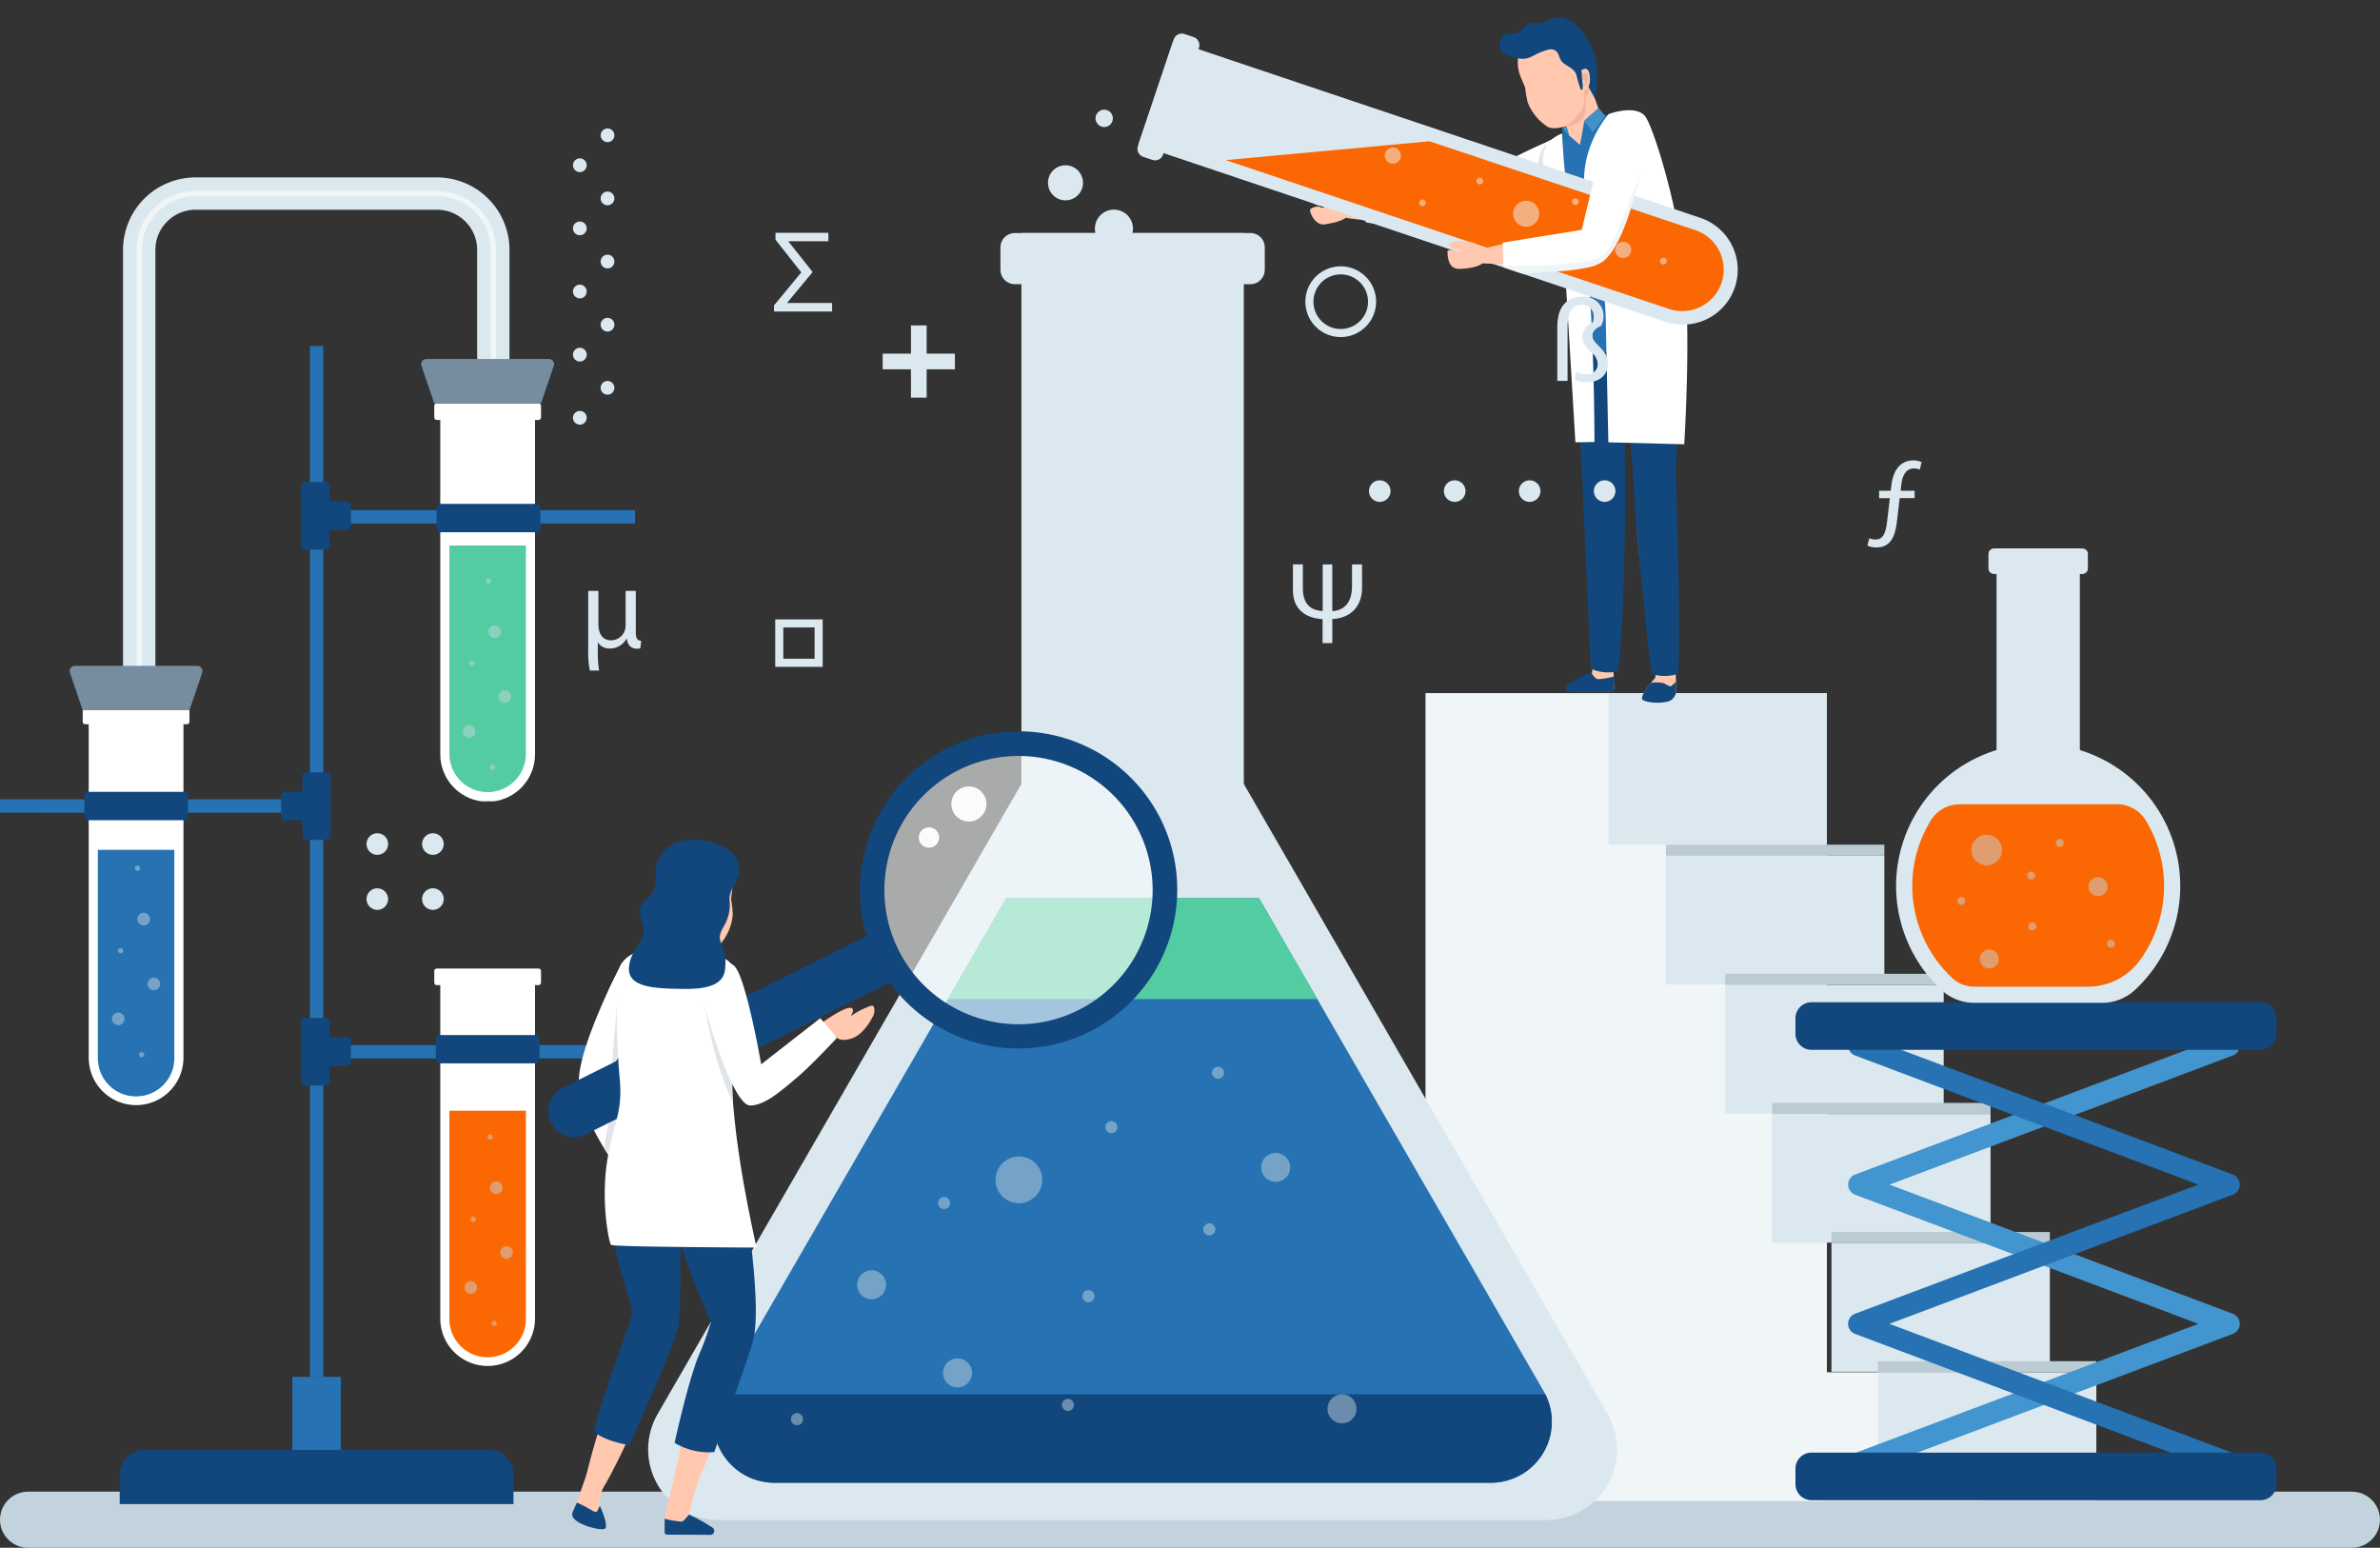 <svg xmlns="http://www.w3.org/2000/svg" width="514.465" height="334.558" xmlns:v="https://vecta.io/nano"><rect width="100%" height="100%" fill="#333333" stroke="none"/><style><![CDATA[.B{opacity:.5}.C{fill:#c3d3dd}.D{fill:none}.E{fill:#11477c}.F{fill:#f0f5f7}.G{fill:#ffc8af}.H{clip-path:url(#N)}.I{clip-path:url(#O)}.J{fill:#dce8ef}.K{clip-path:url(#J)}.L{fill:#fff}.M{fill:#2672b2}.N{clip-path:url(#A)}.O{fill:#dfe5ea}.P{fill:#fb6703}.Q{clip-path:url(#D)}.R{clip-path:url(#E)}.S{clip-path:url(#H)}.T{clip-path:url(#I)}.U{clip-path:url(#X)}.V{clip-path:url(#Y)}]]></style><defs><clipPath id="A"><path d="M0 0h514.465v334.558H0z" class="D"/></clipPath><clipPath id="B"><path d="M0 0h3.496v3.496H0z" class="D"/></clipPath><clipPath id="C"><path d="M0 0h3.498v3.496H0z" class="D"/></clipPath><clipPath id="D"><path d="M0 0h1.466v1.467H0z" class="D"/></clipPath><clipPath id="E"><path d="M0 0h1.467v1.466H0z" class="D"/></clipPath><clipPath id="F"><path d="M0 0h5.64v5.64H0z" class="D"/></clipPath><clipPath id="G"><path d="M0 0h30.348v25.417H0z" class="D"/></clipPath><clipPath id="H"><path d="M0 0h6.261v6.262H0z" class="D"/></clipPath><clipPath id="I"><path d="M0 0h6.262v6.262H0z" class="D"/></clipPath><clipPath id="J"><path d="M0 0h2.626v2.626H0z" class="D"/></clipPath><clipPath id="K"><path d="M0 0h2.625v2.626H0z" class="D"/></clipPath><clipPath id="L"><path d="M0 0h10.1v10.099H0z" class="D"/></clipPath><clipPath id="M"><path d="M16.458 131.83v75.145a10.242 10.242 0 0 0 20.483 0V131.83z" transform="translate(-16.458 -131.83)" fill="url(#b)"/></clipPath><clipPath id="N"><path d="M0 0h2.733v2.733H0z" class="D"/></clipPath><clipPath id="O"><path d="M0 0h1.146v1.146H0z" class="D"/></clipPath><clipPath id="P"><path d="M.52 0h22.032a.521.521 0 0 1 .521.521v2.537a.521.521 0 0 1-.521.521H.521A.521.521 0 0 1 0 3.058V.52A.52.52 0 0 1 .52 0z" class="D"/></clipPath><clipPath id="Q"><path d="M81.685 180.223v75.146a10.242 10.242 0 0 0 20.483 0v-75.146z" transform="translate(-81.685 -180.223)" class="D"/></clipPath><clipPath id="R"><path d="M.522 0h22.033a.52.52 0 0 1 .52.52v2.537a.521.521 0 0 1-.521.521H.52a.52.52 0 0 1-.52-.52V.522A.522.522 0 0 1 .522 0z" class="D"/></clipPath><clipPath id="S"><path d="M81.685 75.371v75.144a10.242 10.242 0 1 0 20.483 0V75.371z" transform="translate(-81.685 -75.371)" class="F"/></clipPath><clipPath id="T"><path d="M.522 0h22.033a.52.52 0 0 1 .52.52v2.536a.521.521 0 0 1-.521.521H.52a.52.52 0 0 1-.52-.52V.522A.522.522 0 0 1 .522 0z" class="D"/></clipPath><clipPath id="U"><path d="M0 0h62.774v62.775H0z" class="D"/></clipPath><clipPath id="V"><path d="M0 0h4.11v4.112H0z" class="D"/></clipPath><clipPath id="W"><path d="M0 0h4.112v4.112H0z" class="D"/></clipPath><clipPath id="X"><path d="M0 0h1.724v1.724H0z" class="D"/></clipPath><clipPath id="Y"><path d="M0 0h1.723v1.724H0z" class="D"/></clipPath><clipPath id="Z"><path d="M0 0h1.724v1.723H0z" class="D"/></clipPath><clipPath id="a"><path d="M0 0h6.63v6.63H0z" class="D"/></clipPath><linearGradient id="b" x1="-.936" y1="2.119" x2="-.879" y2="2.119"><stop offset="0" stop-color="#d7f2fe"/><stop offset="1" stop-color="#fff"/></linearGradient><linearGradient id="c" x1="-.775" y1="50.734" x2="-.724" y2="50.734"><stop offset="0" stop-color="#f0f5f7"/><stop offset="1" stop-color="#fff"/></linearGradient><linearGradient id="d" x1="-4.646" y1="1.459" x2="-4.589" y2="1.459" href="#c"/><linearGradient id="e" x1="-4.068" y1="34.993" x2="-4.018" y2="34.993" href="#c"/><linearGradient id="f" x1="-4.646" y1="2.89" x2="-4.589" y2="2.89" href="#c"/><linearGradient id="g" x1="-4.068" y1="69.157" x2="-4.018" y2="69.157" href="#c"/><path id="h" d="M380.122 296.621h47.211v27.803h-47.211z"/><path id="i" d="M360.114 182.577h47.211v2.399h-47.211z"/><path id="j" d="M240.554 25.585a1.87 1.87 0 1 1-3.74 0 1.87 1.87 0 1 1 3.74 0"/><path id="k" d="M1.466.734c0 .405-.328.733-.733.733S0 1.139 0 .734.328.001.733.001c.194 0 .381.077.518.215s.215.324.215.518"/><path id="l" d="M6.261 3.131a3.13 3.13 0 1 1-6.262 0A3.13 3.13 0 0 1 5.344.917a3.13 3.13 0 0 1 .917 2.214"/><path id="m" d="M2.626 1.313c0 .531-.32 1.01-.811 1.213S.76 2.617.385 2.241-.103 1.301.1.811.782 0 1.313 0c.725.001 1.312.588 1.313 1.313"/><path id="n" d="M2.733 1.367c0 .553-.333 1.051-.844 1.263S.79 2.725.399 2.334-.109 1.355.103.844.813 0 1.366 0c.363 0 .71.144.967.4s.4.604.4.967"/><path id="o" d="M1.146.573c0 .316-.257.573-.573.573S0 .889 0 .573.257 0 .573 0c.152 0 .298.06.405.168s.168.253.168.405"/><path id="p" d="M488.634 226.924h-97.055a3.47 3.47 0 0 1-3.47-3.47v-3.346a3.47 3.47 0 0 1 3.47-3.47h97.055a3.47 3.47 0 0 1 3.47 3.47v3.346a3.47 3.47 0 0 1-3.47 3.47"/><path id="q" d="M1.724.862A.86.86 0 1 1 0 .862.86.86 0 0 1 1.472.252a.86.86 0 0 1 .252.61"/><path id="r" d="M131.324 30.724c-.819 0-1.483-.664-1.483-1.483s.664-1.483 1.483-1.483 1.483.664 1.483 1.483c0 .393-.156.771-.434 1.049s-.655.434-1.049.434"/></defs><g class="N"><path d="M508.4 334.558H6.064c-2.166 0-4.168-1.156-5.252-3.032s-1.083-4.188 0-6.064 3.085-3.032 5.252-3.032H508.4c2.166 0 4.168 1.156 5.252 3.032s1.083 4.188 0 6.064-3.085 3.032-5.252 3.032" class="C"/><g class="F"><use href="#h"/><path d="M308.14 149.823h86.766v174.602H308.14z"/></g><g class="J"><path d="M360.114 184.974h47.211v27.803h-47.211zm-12.419-35.151h47.211v32.754h-47.211zm25.243 63.063h47.211v27.803h-47.211zm10.13 27.912h47.212v27.803h-47.212zm12.824 27.911h47.211v27.803h-47.211zm10.045 27.912h47.211v27.803h-47.211z"/></g><g fill="#bacbd3"><use href="#i"/><path d="M372.938 210.488h47.211v2.399h-47.211zm10.13 27.911h47.212v2.399h-47.212zm12.824 27.911h47.211v2.399h-47.211zm10.045 27.912h47.211v2.399h-47.211z"/></g><g class="G"><path d="M356.735 107.787c-3.4-.108-4.63-19.054-4.526-27.129s1.7-14.415 5.849-14.284 5.337 6.563 4.925 14.629-2.845 26.892-6.247 26.784m-10.846-1.972c-3.4-.108-4.63-19.054-4.526-27.129s1.7-14.415 5.849-14.284 5.337 6.563 4.925 14.629-2.846 26.894-6.248 26.784m2.904 39.846l.143 3.022a.78.78 0 0 1-.782.777h-8.138c-.331.002-.625-.208-.731-.522s.002-.659.267-.857a12.1 12.1 0 0 1 4.538-2.273c.14-.027 1.3-25.528 2.527-25.54 1.116-.012 2.175 25.393 2.175 25.393"/><path d="M346.79 146.762c-3.018 0-3.847-26.66-3.847-32.654s.462-12.32 3.847-12.32 3.847 6.326 3.847 12.32-.83 32.654-3.847 32.654"/></g><path d="M348.938 146.219v2.833c0 .285-.231.516-.516.517h-9.118c-.358.003-.677-.224-.79-.563s.003-.713.29-.926c1.595-1.048 3.274-1.962 5.02-2.733.373.329.936 1.343 1.591 1.466a18.32 18.32 0 0 0 3.522-.594" class="E"/><g class="G"><path d="M362.275 146.968v2.851c-.188.664-.608 1.238-1.185 1.617-2.049.873-5.985.354-6.141-.354s.944-2.263 1.822-3.369l1.05-1.241s1.107-24.753 2.27-24.718c1.27.043 2.185 25.215 2.185 25.215"/><path d="M360.269 148.088c-3.006.275-5.767-26.221-6.314-32.19s-.663-12.31 2.708-12.619 4.407 5.949 4.954 11.918 1.658 32.616-1.348 32.891"/></g><path d="M362.275 147.342v2.475c-.187.664-.608 1.238-1.185 1.617-2.049.873-5.985.355-6.141-.354s.944-2.263 1.822-3.368c.433-.369 2.596-.17 2.958.007a7.64 7.64 0 0 0 1.39.666c.419-.309.806-.658 1.156-1.043" class="E"/><g class="G"><path d="M287.506 45.65c-.052-2.174 15.931-3.159 20.448-3.268s9.294.108 9.353 2.546-4.7 2.886-9.218 3-20.531-.1-20.583-2.273"/><path d="M311.474 47.086c-1.143-2.146 10.709-9.943 15.985-12.879s9.959-4.3 11.355-1.685-2.353 5.741-7.734 8.483-18.463 8.227-19.606 6.081m-19.914-1.822c.621 2.42-3.611 2.931-5.095 3.225-1.919.38-3.171-2.018-3.282-2.967s2.993-.493 3.154-.732-2.581-.377-2.591-1.28 3.646-1.179 5.136-.733 2.289.971 2.678 2.487"/><path d="M288.882 42.777c-1.49-.446-5.145-.171-5.136.732s2.752 1.043 2.591 1.282l3.626-1.6a6.85 6.85 0 0 0-1.081-.411m-5.628 2.484a2.44 2.44 0 0 1 1.753-.622c.552.016 1.172.87 1.624 1.708s-1.335 1.906-1.335 1.906l-1.276-1.27z"/></g><path d="M295.23 48.025c.674.174 1.368.264 2.064.268 2.642.085 13.318.855 18.217-.343 3.681-.9 12.506-3.4 16.656-4.589l2.225-.631 2.7-.685 9.895-2.5 2.6-11.788-7.1-1.711-.578 4.428-2.779-1.319-.834-.429-4.515 2.215a123.75 123.75 0 0 0-19 10.44c0 0-15.853 1.123-19.34 1.455z" class="L"/><path d="M332.169 43.36l2.225-.631 2.7-.684-2.889-10.84a6.7 6.7 0 0 0-1.539 5.827c.22 2.122.053 4.266-.493 6.329" class="O"/><g class="G"><path d="M362.689 73.543l-19.76-3.236-5.546-28.336-2.639-10.381 8.646-6.209 6.367-.6c3.619-.341 6.016 1.878 6.908 5.4 0 0 5.362 18.922 5.861 25.321.467 6.001.521 12.027.16 18.035"/><path d="M344.307 20.089l2.025 5.54c-.972 1.837-2.66 3.191-4.665 3.74-1.858.541-2.532-.218-2.532-.218l-.748-2.577z"/><path d="M343.606 14.65l.168.728.082.25c1.372 4.088 0 9.291-3.82 11.055a.81.81 0 0 1-.085.043c-.033.009-.079.031-.136.048-.824.354-3.846 1.506-5.341.588a10.97 10.97 0 0 1-4.249-5.261 24.52 24.52 0 0 1-.541-3.11c-.168-.578-1-2.3-1.238-3.082-1.1-3.685.322-8.072 4.737-9.354 6.622-1.924 9.319 3.592 10.424 8.094"/></g><path d="M340.666 15.919c-.673-1.308-2.074-1.6-3.033-2.581a4 4 0 0 1-.689-1.432c-.831-1.927-2.444-1.186-4.014-.578-.911.354-1.77.959-2.708 1.233-1.468.428-2.966-.144-4.325-.661-1.166-.274-1.931-1.392-1.763-2.578a2.23 2.23 0 0 1 1.09-1.807 3.35 3.35 0 0 1 1.913-.248c.927.042 1.221-.312 1.857-.957.462-.63 1.108-1.102 1.849-1.351.62-.038 1.243-.008 1.857.087a3.54 3.54 0 0 0 1.847-.637c4.785-2.647 8.784 3.318 10.041 7.211.882 3.13.93 6.436.14 9.591l-3.019-5.4-1.045.1" class="E"/><path d="M341.683 15.269c.491-.276 1.6-1.067 1.911.839.531 3.295-1.391 3.636-1.391 3.636l-.115-1.946c-.594-.156-.061-.737-.143-1.115a.6.6 0 0 0-.038-.234l-.223-1.18" class="G"/><path d="M341.905 16.448s.418-.734.924-.636.489 1.207.317 1.914-.543.871-.659.724.555-.731.2-.937-.652-.175-.676-.35l-.1-.715" fill="#f2b49c"/><path d="M340.109 14.272c.34.845.617 1.714.829 2.6.11.496.246.985.409 1.466.094.235.259 1.061.562 1.1.461.057.072-2.3.044-2.6a10.94 10.94 0 0 0-.183-2.016l-1.661-.548" class="E"/><path d="M337.611 27.498c2.033-.488 4.136-3.225 4.616-4.329.286-1.144.354-2.331.2-3.5a1.23 1.23 0 0 0 .89-.834 2.53 2.53 0 0 1-.056 1.466c-.291.453-.525.6-.539.868s.439 3.541-.967 4.906-4.144 1.424-4.144 1.424" fill="#f2b49c"/><path d="M363.735 75.025l-1.458 25.787c-.006 2.546 1.11 35.638.446 44.831a8.95 8.95 0 0 1-5.757 0c0 0-3.3-29.7-3.606-36.841-.284-6.748-1.555-20.719-1.555-20.719s-.707 9.617-.566 12.8.092 33.608-1.534 44.215a8.97 8.97 0 0 1-5.839-.565l-1.96-43.3c-.565-7.147-.99-27.693-.99-27.693l22-.805z" class="E"/><path d="M364.18 74.944c-16.122 2.956-24.072 0-24.072 0s-1.589-22.932-2.5-26.745-4.087-12.021-3.642-14.878a5.18 5.18 0 0 1 3.813-4.343c0 0-.057-.516 1.019-.977l.366 1.285 2.377 2.035.753-4.19.188-1.094.548.786c1.264-.484 2.633-1.334 3.952-1.777a19.88 19.88 0 0 1 5.521-1.011c3.523-.085 6.448 9.029 9.132 22.488 1.689 9.379 2.539 18.891 2.541 28.421" class="M"/><g class="L"><path d="M364.068 96.034s1.6-24.871-.134-39.179-6.71-29.65-8.29-31.69c-2.073-2.675-7.89-.535-7.89-.535s-6.018 6.685-5.281 15.845c.458 5.712 4.212 15.845 4.612 27.746l.579 27.393zm-30.305-59.552c1.467 6.194 3.412 11.586 4.172 17.833.085.588.139 1.177.192 1.786l.192 2.45 2.222 37.063 4.124-.075s-.034-26.6-1.639-37.3c-.021-.128-.042-.256-.054-.384-.225-1.455-.474-2.907-.748-4.354-1.455-7.531-3.038-11.468-3.563-13.714-.62-2.674-1-10.924-1-10.924s-5.326 1.582-3.9 7.618"/></g><g class="J"><path d="M246.064 31.273l5.446 1.829 73.384 24.658 4.119 1.379 30.884 10.376a11.85 11.85 0 1 0 7.541-22.467l-14.1-4.74-2.824-.941-91.45-30.729-5.446-1.829z"/><use href="#j"/><path d="M234.105 60.366a1.87 1.87 0 1 1-3.74 0 1.87 1.87 0 1 1 3.74 0m-.001-20.851c0 2.091-1.695 3.786-3.786 3.786s-3.786-1.695-3.786-3.786 1.695-3.786 3.786-3.786c1.004 0 1.967.399 2.677 1.109s1.109 1.673 1.109 2.677m10.8 9.912c0 2.272-1.842 4.114-4.114 4.114s-4.114-1.842-4.114-4.114 1.842-4.114 4.114-4.114a4.11 4.11 0 0 1 2.909 1.205c.771.772 1.205 1.818 1.205 2.909"/></g><path d="M360.809 66.791a8.98 8.98 0 0 0 11.326-5.668 8.98 8.98 0 0 0-5.611-11.354l-57.527-19.23-44.038 4.068z" class="P"/><path d="M247.105 33.896l2.005.673c.457.154.956.12 1.387-.095s.76-.592.913-1.048l7.765-23.109c.154-.457.12-.956-.095-1.387s-.592-.76-1.048-.913l-2-.673c-.457-.153-.955-.119-1.387.095s-.76.591-.913 1.048l-7.765 23.109c-.154.457-.12.956.095 1.387s.592.76 1.048.913" class="J"/><g style="mix-blend-mode:screen" class="B F"><g transform="translate(349.123 52.272)" clip-path="url(#B)"><path d="M3.496 1.749a1.75 1.75 0 0 1-1.749 1.747A1.75 1.75 0 0 1 0 1.748 1.75 1.75 0 0 1 2.984.512a1.75 1.75 0 0 1 .512 1.237"/></g></g><g style="mix-blend-mode:screen" class="B F"><g transform="translate(299.325 31.887)" clip-path="url(#C)"><path d="M3.498 1.748a1.75 1.75 0 0 1-1.749 1.749A1.75 1.75 0 0 1 0 1.749a1.75 1.75 0 0 1 1.748-1.75 1.75 1.75 0 0 1 1.75 1.749"/></g></g><g style="mix-blend-mode:screen" class="B F"><g transform="translate(306.738 43.114)" class="Q"><use href="#k"/></g></g><g style="mix-blend-mode:screen" class="B F"><g transform="translate(337.633 54.712)" class="Q"><use href="#k"/></g></g><g style="mix-blend-mode:screen" class="B F"><g transform="translate(358.829 55.713)" class="R"><path d="M1.467.733c0 .405-.328.733-.733.733S.001 1.138.001.733.329 0 .734 0c.194 0 .381.077.518.215s.215.324.215.518"/></g></g><g style="mix-blend-mode:screen" class="B F"><g transform="translate(339.79 42.861)" class="Q"><path d="M1.466.733c0 .405-.328.733-.733.733S0 1.138 0 .733.328 0 .733 0c.194 0 .381.077.518.215s.215.324.215.518"/></g></g><g style="mix-blend-mode:screen" class="B F"><g transform="translate(319.135 38.415)" class="R"><path d="M1.467.728c0 .405-.328.733-.733.733S.001 1.133.001.728.329-.005.734-.005c.194 0 .381.077.518.215s.215.324.215.518"/></g></g><g style="mix-blend-mode:screen" class="B F"><g transform="translate(327.08 43.39)" clip-path="url(#F)"><path d="M5.64 2.82a2.82 2.82 0 0 1-2.819 2.819A2.82 2.82 0 0 1 .002 2.821 2.82 2.82 0 0 1 2.82.001 2.82 2.82 0 0 1 5.64 2.82"/></g></g><g style="mix-blend-mode:multiply" class="F"><g transform="translate(324.894 33.722)" clip-path="url(#G)"><path d="M0 24.037l4.119 1.379 7.6-.481 1.711-.107a39.86 39.86 0 0 0 4.653-.694 8.91 8.91 0 0 0 3.626-1.4c2.525-2.087 4.5-6.794 5.937-11.382.289-.931.557-1.862.8-2.76a95.42 95.42 0 0 0 1.9-8.59l-4.728 7.649-1.551 2.5-5.842 9.457-.9.171-1.09.2.609-1.037-15.505 1.564-.322.845z"/></g></g><g fill="#4290c6"><path d="M337.683 27.749l1.494 1.531-.034-.117-.515-1.77-.4.056zm4.798-1.711l1.8 2.579 2.708-3.571-1.441-1.735z"/></g><path d="M337.758 28.747l.14 1.724 1.29-1.15-.012-.041-1.494-1.531z" fill="#206fa5"/><g class="G"><path d="M344.468 54.823c-2.346-.714.541-14.728 2.207-20.583s4.027-10.172 6.89-9.3 2.419 5.772.539 11.563-7.29 19.035-9.636 18.321"/><path d="M317.041 55.78c-.236-2.161 15.606-4.5 20.1-4.991s9.269-.68 9.535 1.743-4.439 3.275-8.93 3.768-20.466 1.642-20.7-.52"/><path d="M321.147 55.222c.468 2.526-4.081 2.846-5.637 2.9-2.534.085-2.575-2.7-2.623-3.684s2.752.168 2.934-.065-2.621-.567-2.569-1.495 3.823-.955 5.32-.393 2.281 1.155 2.575 2.738"/></g><path d="M324.823 52.443l.134 5.014c4.482.033 19.322.035 21.729-2.341 2.75-2.706 8.493-19.148 9.563-23.234s.043-7.585-3.594-7.841c-3.69-.257-5.155 4.29-6.322 8.109s-4.428 17.532-4.428 17.532l-17.081 2.76" class="L"/><g class="J"><path d="M244.828 127.818l-102.68 177.843a15.27 15.27 0 0 0 13.22 22.9h178.915a15.27 15.27 0 0 0 13.222-22.9z"/><path d="M220.791 50.369h48.072v186.584h-48.072z"/><path d="M270.311 61.427h-50.97c-.818 0-1.603-.325-2.182-.904s-.904-1.364-.904-2.182v-4.886c.001-1.704 1.382-3.085 3.086-3.085h50.97c1.704 0 3.085 1.381 3.086 3.085v4.882c0 .818-.325 1.603-.904 2.182s-1.364.904-2.182.904"/></g><path d="M322.237 320.506H167.423c-4.721.001-9.083-2.516-11.445-6.604s-2.363-9.124-.004-13.213l61.533-106.554h54.646l61.516 106.554a13.2 13.2 0 0 1-11.432 19.817" class="M"/><path d="M284.752 215.95l-12.6-21.82h-54.644l-12.6 21.82z" fill="#54cca1"/><path d="M167.424 320.504h154.814a13.2 13.2 0 0 0 11.809-19.108h-178.45a13.21 13.21 0 0 0 11.827 19.108" class="E"/><g style="mix-blend-mode:screen" class="B C"><g transform="translate(272.617 249.2)" class="S"><use href="#l"/></g></g><g style="mix-blend-mode:screen" class="B C"><g transform="translate(286.958 301.395)" class="T"><path d="M6.262 3.131A3.13 3.13 0 0 1 .917 5.345 3.13 3.13 0 0 1 3.131 0a3.13 3.13 0 0 1 3.131 3.131"/></g></g><g style="mix-blend-mode:screen" class="B C"><g transform="translate(203.852 293.626)" class="S"><use href="#l"/></g></g><g style="mix-blend-mode:screen" class="B C"><g transform="translate(185.277 274.581)" class="T"><path d="M6.262 3.131a3.13 3.13 0 1 1-6.262 0A3.13 3.13 0 0 1 5.345.917a3.13 3.13 0 0 1 .917 2.214"/></g></g><g style="mix-blend-mode:screen" class="B C"><g transform="translate(233.983 278.86)" class="K"><path d="M2.626 1.312c0 .531-.32 1.01-.811 1.213S.76 2.616.385 2.24-.103 1.3.1.81.782-.001 1.313-.001C2.038 0 2.625.587 2.626 1.312"/></g></g><g style="mix-blend-mode:screen" class="B C"><g transform="translate(238.932 242.319)" class="K"><path d="M2.626 1.314c0 .531-.32 1.01-.811 1.213S.76 2.618.385 2.242-.103 1.302.1.812.782.001 1.313.001c.725.001 1.312.588 1.313 1.313"/></g></g><g style="mix-blend-mode:screen" class="B C"><g transform="translate(206.487 220.454)" clip-path="url(#K)"><path d="M2.625 1.313c0 .531-.32 1.01-.811 1.213S.759 2.617.384 2.241-.104 1.301.099.811.781 0 1.312 0c.725.001 1.312.588 1.313 1.313"/></g></g><g style="mix-blend-mode:screen" class="B C"><g transform="translate(260.093 264.42)" class="K"><use href="#m"/></g></g><g style="mix-blend-mode:screen" class="B C"><g transform="translate(170.965 305.441)" class="K"><use href="#m"/></g></g><g style="mix-blend-mode:screen" class="B C"><g transform="translate(261.973 230.563)" class="K"><use href="#m"/></g></g><g style="mix-blend-mode:screen" class="B C"><g transform="translate(202.759 258.722)" class="K"><use href="#m"/></g></g><g style="mix-blend-mode:screen" class="B C"><g transform="translate(229.528 302.37)" class="K"><use href="#m"/></g></g><g style="mix-blend-mode:screen" class="B C"><g transform="translate(215.198 249.976)" clip-path="url(#L)"><path d="M10.1 5.05a5.05 5.05 0 0 1-8.621 3.572A5.05 5.05 0 0 1 5.051.001 5.05 5.05 0 0 1 10.1 5.05"/></g></g></g><g transform="translate(19.175 153.592)" clip-path="url(#M)"><path d="M0 0h20.483v85.386H0z" fill="url(#b)"/></g><g class="N"><path d="M37.685 183.7v45.028a8.27 8.27 0 0 1-12.401 7.16 8.27 8.27 0 0 1-4.134-7.16V183.7z" class="M"/><g style="mix-blend-mode:screen" class="B C"><g transform="translate(31.894 211.319)" class="H"><use href="#n"/></g></g><g style="mix-blend-mode:screen" class="B C"><g transform="translate(29.69 197.3)" class="H"><path d="M2.733 1.367c0 .755-.612 1.367-1.367 1.367S-.001 2.123-.001 1.368.61.001 1.365 0c.363 0 .711.144.967.4s.401.604.401.967"/></g></g><g style="mix-blend-mode:screen" class="B C"><g transform="translate(24.18 218.857)" class="H"><use href="#n"/></g></g><g style="mix-blend-mode:screen" class="B C"><g transform="translate(25.502 204.926)" class="I"><use href="#o"/></g></g><g style="mix-blend-mode:screen" class="B C"><g transform="translate(29.147 187.117)" class="I"><use href="#o"/></g></g><g style="mix-blend-mode:screen" class="B C"><g transform="translate(30.028 227.409)" class="I"><path d="M1.145.572c0 .316-.257.573-.573.573S-.001.888-.001.572.256-.001.572-.001c.152 0 .298.06.405.168s.168.253.168.405"/></g></g></g><g transform="translate(17.88 152.973)" clip-path="url(#P)"><path d="M0 0h23.073v3.579H0z" fill="url(#c)"/></g><g transform="translate(95.169 209.972)" clip-path="url(#Q)"><path d="M0 0h20.483v85.387H0z" fill="url(#d)"/></g><g class="N"><path d="M113.678 240.081v45.035a8.27 8.27 0 0 1-8.267 8.268 8.27 8.27 0 0 1-8.267-8.268v-45.035z" class="P"/><g style="mix-blend-mode:screen" class="B C"><g transform="translate(108.115 269.377)" class="H"><use href="#n"/></g></g><g style="mix-blend-mode:screen" class="B C"><g transform="translate(105.911 255.358)" class="H"><path d="M2.733 1.368c0 .553-.333 1.051-.844 1.263S.79 2.726.399 2.335-.109 1.356.103.845.813.001 1.366.001c.363 0 .71.144.967.4s.4.604.4.967"/></g></g><g style="mix-blend-mode:screen" class="B C"><g transform="translate(100.4 276.915)" class="H"><use href="#n"/></g></g><g style="mix-blend-mode:screen" class="B C"><g transform="translate(101.723 262.985)" class="I"><path d="M1.146.576c0 .316-.257.573-.573.573S0 .892 0 .576.257.003.573.003c.152 0 .298.06.405.168s.168.253.168.405"/></g></g><g style="mix-blend-mode:screen" class="B C"><g transform="translate(105.367 245.175)" class="I"><use href="#o"/></g></g><g style="mix-blend-mode:screen" class="B C"><g transform="translate(106.249 285.467)" class="I"><use href="#o"/></g></g></g><g transform="translate(93.873 209.357)" clip-path="url(#R)"><path d="M0 0h23.075v3.578H0z" fill="url(#e)"/></g><g transform="translate(95.169 87.813)" clip-path="url(#S)"><path d="M0 0h20.483v85.386H0z" fill="url(#f)"/></g><g class="N"><path d="M113.678 117.92v45.032a8.27 8.27 0 0 1-8.267 8.268 8.27 8.27 0 0 1-8.267-8.268V117.92z" fill="#54cca1"/><g style="mix-blend-mode:screen" class="B C"><g transform="translate(107.762 149.205)" class="H"><use href="#n"/></g></g><g style="mix-blend-mode:screen" class="B C"><g transform="translate(105.558 135.186)" class="H"><path d="M2.733 1.368c0 .755-.612 1.367-1.367 1.367S-.001 2.123-.001 1.368.611.001 1.366.001c.363 0 .71.144.967.4s.4.604.4.967"/></g></g><g style="mix-blend-mode:screen" class="B C"><g transform="translate(100.048 156.743)" class="H"><path d="M2.733 1.365c0 .553-.333 1.051-.844 1.263S.79 2.723.399 2.332-.109 1.353.103.842s.71-.844 1.263-.844c.363 0 .71.144.967.4s.4.604.4.967"/></g></g><g style="mix-blend-mode:screen" class="B C"><g transform="translate(101.37 142.813)" class="I"><path d="M1.145.573c0 .232-.14.441-.354.529s-.461.04-.624-.124S-.046.568.043.354.34 0 .572 0c.316 0 .573.257.573.573"/></g></g><g style="mix-blend-mode:screen" class="B C"><g transform="translate(105.015 125.003)" class="I"><path d="M1.146.573c0 .232-.14.441-.354.529s-.461.04-.624-.124S-.045.568.044.354.341 0 .573 0c.316 0 .573.257.573.573"/></g></g><g style="mix-blend-mode:screen" class="B C"><g transform="translate(105.896 165.295)" class="I"><use href="#o"/></g></g></g><g transform="translate(93.873 87.196)" clip-path="url(#T)"><path d="M0 0h23.075v3.577H0z" fill="url(#g)"/></g><g class="N"><g class="M"><path d="M66.992 74.783h2.886v222.823h-2.886z"/><path d="M63.191 297.606h10.486v18.253H63.191z"/></g><path d="M110.994 325.119H25.876v-6.4a5.31 5.31 0 0 1 5.312-5.314h74.495a5.31 5.31 0 0 1 5.312 5.312z" class="E"/><g class="M"><path d="M0 172.778h68.23v2.888H0zm69.048 53.114h68.23v2.888h-68.23zm0-115.623h68.23v2.887h-68.23z"/></g><g class="E"><path d="M70.682 181.554h-4.494c-.217 0-.425-.086-.578-.239s-.24-.361-.24-.578v-12.974c0-.217.086-.425.239-.579s.362-.24.579-.239h4.494c.217 0 .425.086.578.24s.239.361.239.578v12.972c0 .217-.086.424-.239.578s-.361.239-.578.239"/><path d="M60.775 176.495V172c0-.451.365-.816.816-.817h8.937c.217-.001.425.085.579.239a.81.81 0 0 1 .239.578v4.495c0 .217-.086.425-.239.578a.82.82 0 0 1-.579.239h-8.937c-.451-.001-.816-.366-.816-.817m5.158 58.145h4.493c.217 0 .425-.086.578-.239a.82.82 0 0 0 .24-.578v-12.972a.82.82 0 0 0-.239-.579.81.81 0 0 0-.579-.239h-4.493c-.217 0-.425.086-.578.24a.82.82 0 0 0-.239.578v12.972a.82.82 0 0 0 .239.578c.153.154.361.239.578.239"/><path d="M75.841 229.583v-4.494c0-.217-.086-.425-.239-.578a.82.82 0 0 0-.578-.24h-8.937a.82.82 0 0 0-.579.239.81.81 0 0 0-.239.579v4.494c0 .217.086.425.24.578a.82.82 0 0 0 .578.239h8.937a.82.82 0 0 0 .578-.239c.154-.153.239-.361.239-.578m-9.908-110.772h4.493c.217 0 .425-.086.578-.239a.82.82 0 0 0 .24-.578v-12.972a.82.82 0 0 0-.239-.579.81.81 0 0 0-.579-.239h-4.493c-.217 0-.425.086-.578.24a.82.82 0 0 0-.239.578v12.972a.82.82 0 0 0 .817.817"/><path d="M75.841 113.755v-4.49c0-.217-.086-.425-.239-.578a.82.82 0 0 0-.578-.24h-8.937a.82.82 0 0 0-.579.239.81.81 0 0 0-.239.579v4.49c0 .217.086.425.24.578a.82.82 0 0 0 .578.239h8.937a.82.82 0 0 0 .817-.817m-57.609 62.587v-4.239c0-.522.423-.945.945-.945h20.531c.251 0 .491.1.668.277s.276.418.276.668v4.239c0 .251-.099.491-.276.668s-.417.277-.668.277H19.177c-.522 0-.945-.423-.945-.945m75.96 52.62v-4.341a.89.89 0 0 1 .262-.632c.168-.167.395-.262.632-.262h20.632a.89.89 0 0 1 .632.262c.167.168.262.395.262.632v4.341a.89.89 0 0 1-.262.632c-.168.167-.395.262-.632.262H95.086a.89.89 0 0 1-.632-.262c-.167-.168-.262-.395-.262-.632m.18-114.858v-4.238c0-.522.423-.945.945-.945h20.53c.522 0 .945.423.945.945v4.239c0 .522-.423.945-.945.945H95.32a.95.95 0 0 1-.671-.276.94.94 0 0 1-.277-.67"/></g><path d="M30.097 147.484a3.5 3.5 0 0 1-3.5-3.5V54.001a15.67 15.67 0 0 1 15.65-15.65H94.48a15.67 15.67 0 0 1 15.65 15.65v23.254a3.5 3.5 0 0 1-6.99 0V54.001c-.006-4.78-3.88-8.654-8.66-8.66H42.252c-4.78.006-8.654 3.88-8.66 8.66v89.987a3.5 3.5 0 0 1-3.5 3.5" class="J"/><path d="M30.098 144.57c-.322 0-.583-.261-.583-.583V54.001c.007-7.032 5.706-12.731 12.738-12.738h52.229c7.032.007 12.731 5.706 12.738 12.738v23.253c-.013.312-.27.559-.582.559s-.57-.247-.583-.559V54.001a11.59 11.59 0 0 0-11.573-11.573H42.253a11.59 11.59 0 0 0-11.571 11.573v89.987c0 .322-.261.583-.583.583" class="F"/><g fill="#758d9e"><path d="M118.652 77.594H92.168a1.12 1.12 0 0 0-1.06 1.48l2.764 8.12h23.074l2.765-8.119a1.12 1.12 0 0 0-1.059-1.48m-75.993 66.326H16.175a1.12 1.12 0 0 0-1.06 1.48l2.765 8.119h23.074l2.765-8.119a1.12 1.12 0 0 0-1.059-1.48"/></g><g class="G"><path d="M143.679 328.275c.412-2.936 1.708-7.165 2.392-10.45s6.741-3.044 5.141 1.526c-.934 2.634-1.695 5.325-2.281 8.057a2.1 2.1 0 0 1-2.231 2.179c-2.383.161-3.119-.89-3.021-1.312m-.517-38.427c3.481-.292 3.729-19.774 3.193-28.045s-2.5-14.685-6.755-14.327-5.121 7.009-4.268 15.253 4.348 27.411 7.829 27.118"/><path d="M126.552 325.816c2.872 1.16 13.426-24.06 15.73-29.763s4.294-11.9 1.074-13.2-6.091 4.541-8.394 10.244-11.281 31.56-8.41 32.72"/><path d="M124.761 328.855c1.883 1.294 5.779 2.13 6.133 1.472s-.253-2.507-.791-3.841l-.007-.012-.431-1.005-.232-.517s6.239-24.652 5.083-24.964c-1.251-.339-9.6 24.126-9.6 24.126s-.041.154-.111.373l-.1.315-.635 2.123c-.08.257-.694 1 .686 1.932"/></g><path d="M124.761 328.855c1.883 1.294 5.779 2.13 6.133 1.471s-.253-2.507-.791-3.841l-.007-.012-.431-1.005-.439.936c-.245.564-.566.57-1.716-.185-.899-.537-1.835-1.011-2.8-1.418 0 0-.743 1.56-.947 2.1-.1.252-.382 1.025 1 1.956" class="E"/><g class="G"><path d="M126.464 236.623c2.324.967 9.189-12.012 11.694-17.737s3.456-10.683.619-11.863-5.684 2.99-7.977 8.8-6.66 19.831-4.335 20.8"/><path d="M139.584 260.592c2.03-.93-4.256-16.115-6.188-20.332s-4.282-8.523-6.556-7.481-.548 5.635 1.384 9.851 9.331 18.892 11.359 17.962"/><path d="M137.912 256.682c-2.472.918-.358 5.094.416 6.492 1.258 2.277 4.777 3.4 5.668 2.927s-2.349-5.415-2.238-5.7 1.588 2.533 2.377 2-1.171-3.869-2.455-4.892-2.218-1.4-3.768-.826m21.86 34.199c3.413-.744 1.115-20.092-.5-28.222s-4.4-14.231-8.568-13.323-4.162 7.62-2.24 15.682 7.892 26.607 11.3 25.862"/><path d="M145.764 327.753c2.956.927 11.954-24.926 13.795-30.8s3.33-12.205.016-13.245-5.71 5.013-7.55 10.882-9.217 32.231-6.261 33.158"/></g><path d="M143.679 328.275l-.015 2.908a.53.53 0 0 0 .527.532l9.358.049a.85.85 0 0 0 .521-1.525 35.57 35.57 0 0 0-5.138-2.831c-.384.334-.967 1.374-1.64 1.5a18.87 18.87 0 0 1-3.612-.629" class="E"/><g class="G"><path d="M184.254 218.021c-1.459-1.664-14.1 8.619-17.56 11.651s-6.882 6.488-5.246 8.354 5.51-1.08 8.966-4.112 15.3-14.229 13.84-15.893m-49.006 37.214l21.67-.9.95-37.076-1.5-9.31-10.01-3.68-6.446 1.23c-3.664.7-6.271 3.966-6.141 7.694l2.351 26.239z"/><path d="M143.945 199.701v7.449s1.574.94 5.258.94c1.986 0 2.433-.94 2.433-.94v-2.755z"/><path d="M143.078 194.139l.043.765-.008.27c-.183 4.423 2.655 9.159 6.93 9.8a.91.91 0 0 0 .1.019c.035 0 .087.008.148.008.913.113 4.222.383 5.432-.95 1.545-1.798 2.484-4.038 2.681-6.4a25.16 25.16 0 0 0-.357-3.219c0-.619.332-2.553.339-3.393.028-3.946-2.628-7.862-7.347-7.862-7.077 0-8.157 6.206-7.956 10.96"/></g><path d="M157.048 207.7c1.505 1.4 2.677 3.841 2.96 8.842.08 1.4 1.115 5.234-.76 9.909-3.3 8.239-1.28 18.462-1.28 18.462l-22.452.827s-.473-15.053-1.241-19.854c-2.315-14.49.019-19.154 4.056-20.286 6.048-1.7 17.211.7 18.717 2.1" fill="#d3807c"/><path d="M162.602 238.566c2.416-.623.1-15-1.341-21.024s-3.647-10.519-6.6-9.759-2.712 5.761-1.056 11.732 6.578 19.673 8.994 19.05" class="G"/><g class="E"><path d="M135.289 239.866c.188 4.712-3.366 10.89-3.916 15.582-1.1 9.4 5.4 27.01 5.4 28.148s-6.085 16.412-8.444 25.726c0 0 1.325 1.9 7.7 3.063 0 0 9.777-21.277 10.685-26.078s-.206-45.563-.206-45.563z"/><path d="M145.164 240.639h12.3a230.5 230.5 0 0 1 4.65 26.212c1.822 15.067 1.242 19.538.911 21.938s-8.638 25.085-8.638 25.085a14.49 14.49 0 0 1-8.563-1.986s2.8-12.916 5.2-18.877a59.46 59.46 0 0 0 2.663-7.285c0 0-6.921-14.731-8.641-25.249a62.18 62.18 0 0 1 .122-19.838"/></g><path d="M125.149 234.635c.437 4.6 3.287 10.044 5.446 13.585a57.97 57.97 0 0 0 1.947 3l.522.734.112-.395 1.835-6.757.493-1.82-.169-.282-2.5-4.416-2.511-4.4 1.128-1.791.762-1.214 3.217-5.148 1.128-1.792-2.158-15.756s-9.959 18.93-9.254 26.45" class="L"/><g class="O"><path d="M132.216 230.882l3.217-5.148-1.5-15.6zm-1.622 17.337l1.947 3 .635.339 1.834-6.757.324-2.1-2.5-4.416c-1.066 3.23-1.817 6.556-2.243 9.931"/></g><g opacity=".6"><g transform="translate(188.775 161.02)" clip-path="url(#U)"><path d="M0 31.387a31.39 31.39 0 0 0 53.583 22.196A31.39 31.39 0 0 0 31.387 0C23.063 0 15.079 3.307 9.193 9.193S0 23.063 0 31.387" fill="#f9fbfc"/></g></g><g fill="#f9fbfc"><path d="M213.23 173.785c0 2.094-1.698 3.792-3.792 3.792s-3.792-1.698-3.792-3.792 1.698-3.792 3.792-3.792a3.79 3.79 0 0 1 3.792 3.792m-10.224 7.254a2.2 2.2 0 1 1-2.2-2.2 2.2 2.2 0 0 1 2.2 2.2"/></g><g class="E"><path d="M189.502 207.75c-.869-1.75-1.591-3.57-2.157-5.44a34.32 34.32 0 0 1 63.607-25.154 34.32 34.32 0 0 1-58.632 35.226 33.35 33.35 0 0 1-2.818-4.632m43.62 10.586c10.491-5.242 16.791-16.288 15.961-27.986s-8.626-21.745-19.752-25.453-23.39-.349-31.073 8.512-9.27 21.478-4.022 31.966c7.162 14.312 24.566 20.113 38.883 12.961"/><path d="M187.345 202.312l-65.73 32.845a5.61 5.61 0 1 0 5.014 10.038l65.69-32.812a33.28 33.28 0 0 1-2.818-4.632c-.869-1.75-1.591-3.569-2.157-5.439"/></g><path d="M132.089 269.083c.466.466 31.447.584 31.447.584-3.584-16.181-4.6-25.51-5.081-31.252a37.85 37.85 0 0 1 .55-10.89l.24-1.355a51.35 51.35 0 0 0 0-15.87c-.466-1.355-1.876-3.471-5.347-4.176-2.271-.466-10.058-1.355-10.058-1.355-3.993-.225-9.451 1.355-9.987 4.938-.819 5.5-.593 15.758.112 23.516s-1.636 9.875-2.821 18.452.479 16.927.945 17.407" class="L"/><path d="M158.455 238.415c-.343-3.638-.158-7.306.55-10.89l-7.518-14.813s2.088 15.828 6.968 25.7" class="O"/><path d="M154.485 224.583s4.5 14.371 7.671 14.371 6.7-3.174 9.963-5.907 8.816-8.729 8.816-8.729l-3.614-4.232-12.784 9.963s-3.351-19.309-5.907-21.337-8.493-2.066-7.495 4.144a101.8 101.8 0 0 0 3.351 11.726" class="L"/><path d="M159.713 188.598a6.84 6.84 0 0 1-.136.714c-.487 1.977-2.035 3.127-1.879 5.285a9.02 9.02 0 0 1-1.218 5.588c-2.387 4.044.91 3.148.248 9.354-.325 3.05-3.22 4.3-8.937 4.222s-12.008-.165-11.842-4.47a7.9 7.9 0 0 1 1.573-4.278c1.1-1.663 2.039-3.057 1.441-5.105a11.96 11.96 0 0 1-.656-2.571c-.131-2.162 1.42-2.858 2.624-4.261 1.292-1.505.535-4.05.968-5.864 1.407-5.9 7.519-6.59 12.484-4.992 3.039.979 5.8 2.9 5.33 6.379" class="E"/><path d="M401.823 318.582a2.33 2.33 0 0 1-.821-4.512l74.2-27.915-74.2-27.911a2.33 2.33 0 0 1 0-4.362l80-30.09a2.33 2.33 0 0 1 3.119 2.561 2.33 2.33 0 0 1-1.479 1.801l-74.2 27.909 74.2 27.911a2.33 2.33 0 0 1 0 4.362l-80 30.1a2.33 2.33 0 0 1-.82.15" fill="#4295ce"/><path d="M481.819 318.582c-.28 0-.558-.051-.82-.15l-80-30.1a2.33 2.33 0 0 1 0-4.362l74.2-27.911-74.2-27.909a2.33 2.33 0 0 1-.659-3.982 2.33 2.33 0 0 1 2.299-.38l80 30.09a2.33 2.33 0 0 1 0 4.362l-74.2 27.911 74.2 27.915a2.33 2.33 0 0 1-.821 4.512" class="M"/><g class="E"><use href="#p"/><path d="M488.634 324.275h-97.055a3.47 3.47 0 0 1-3.47-3.47v-3.346a3.47 3.47 0 0 1 3.47-3.47h97.055a3.47 3.47 0 0 1 3.47 3.47v3.346a3.47 3.47 0 0 1-3.47 3.47"/></g><g class="J"><path d="M431.578 118.552h18.002v57.78h-18.002z"/><path d="M450.125 124.069h-19.092a1.2 1.2 0 0 1-1.2-1.2v-3.121a1.2 1.2 0 0 1 1.2-1.2h19.092a1.2 1.2 0 0 1 1.2 1.2v3.121a1.2 1.2 0 0 1-1.2 1.2m21.109 65.659c.538 9.143-3.041 18.047-9.757 24.274a10.39 10.39 0 0 1-7.077 2.761h-27.642c-2.617.007-5.139-.974-7.063-2.748a30.71 30.71 0 1 1 51.538-24.287"/></g><path d="M462.26 207.961c-2.667 3.402-6.767 5.365-11.089 5.31h-24.418a6.89 6.89 0 0 1-4.689-1.8 27.33 27.33 0 0 1-8.7-19.966 26.94 26.94 0 0 1 3.96-14.1c1.329-2.203 3.713-3.55 6.286-3.551l33.972-.016c2.54-.005 4.9 1.312 6.229 3.477 5.825 9.568 5.21 21.723-1.551 30.654" class="P"/><g style="mix-blend-mode:screen" class="B C"><g transform="translate(451.467 189.587)" clip-path="url(#V)"><path d="M4.111 2.056c0 .832-.5 1.582-1.269 1.9s-1.653.143-2.241-.445S-.163 2.038.156 1.27 1.224.001 2.056.001c1.135.001 2.054.92 2.055 2.055"/></g></g><g style="mix-blend-mode:screen" class="B C"><g transform="translate(427.95 205.235)" clip-path="url(#W)"><path d="M4.112 2.056c0 .832-.5 1.582-1.269 1.9S1.19 4.099.602 3.511-.162 2.038.157 1.27 1.225.001 2.057.001c1.135.001 2.054.92 2.055 2.055"/></g></g><g style="mix-blend-mode:screen" class="B C"><g transform="translate(438.47 199.4)" class="U"><use href="#q"/></g></g><g style="mix-blend-mode:screen" class="B C"><g transform="translate(438.206 188.394)" class="V"><path d="M1.723.862a.86.86 0 1 1-1.724 0 .86.86 0 0 1 1.472-.61.86.86 0 0 1 .252.61"/></g></g><g style="mix-blend-mode:screen" class="B C"><g transform="translate(455.445 203.113)" class="V"><path d="M1.723.865a.86.86 0 1 1-1.724 0A.86.86 0 0 1 .861.003a.86.86 0 0 1 .862.862"/></g></g><g style="mix-blend-mode:screen" class="B C"><g transform="translate(444.371 181.343)" class="U"><use href="#q"/></g></g><g style="mix-blend-mode:screen" class="B C"><g transform="translate(423.066 193.898)" clip-path="url(#Z)"><path d="M1.724.861A.86.86 0 1 1 0 .861.86.86 0 0 1 1.472.251a.86.86 0 0 1 .252.61"/></g></g><g style="mix-blend-mode:screen" class="B C"><g transform="translate(426.138 180.437)" clip-path="url(#a)"><path d="M6.631 3.315C6.63 5.146 5.146 6.629 3.316 6.629S.001 5.145.001 3.314 1.484 0 3.315-.001s3.316 1.485 3.316 3.316"/></g></g><path d="M181.524 219.372c.319-.536.827-1.1 1.442-1 .071.005.137.039.183.093.037.075.042.162.013.241l-.415 1.886c1.59-1.388 3.431-2.459 5.423-3.155a.7.7 0 0 1 .506-.017c.117.07.206.18.25.309a2.77 2.77 0 0 1-.432 2.308c-.618 1.23-1.452 2.34-2.462 3.275a5.58 5.58 0 0 1-3.747 1.469c-.375.003-.745-.091-1.073-.274-1.8-1.122-.481-3.8.311-5.131" class="G"/><g class="J"><path d="M135.409 138.054c-.687 1.302-2.037 2.117-3.509 2.12a2.93 2.93 0 0 1-2.676-1.338v1.515a25.93 25.93 0 0 0 .278 4.594h-1.995a19.02 19.02 0 0 1-.353-4.493v-12.723h2.2v7.22c0 1.893.807 3.458 2.752 3.458.837-.007 1.637-.346 2.223-.942a3.16 3.16 0 0 0 .906-2.239v-7.5h2.2v8.86c0 1.339.278 1.869 1.162 1.919l-.176 1.616a2.21 2.21 0 0 1-.758.1c-1.085 0-1.969-.606-2.171-2.171zM336.63 82.333V70.922c0-2.878.682-4.493 1.793-5.5a5.31 5.31 0 0 1 3.711-1.287 4.19 4.19 0 0 1 3.189 1.141c.855.812 1.329 1.947 1.305 3.126.005.731-.197 1.448-.581 2.069-1.136.48-1.818 1.186-1.818 2.045s.506 1.389 1.287 2.2c1.01 1.009 2.045 2.069 2.045 3.887 0 2.373-1.716 4.014-4.518 4.014a6.11 6.11 0 0 1-2.676-.53l.4-1.691a4.7 4.7 0 0 0 2.12.5 2.18 2.18 0 0 0 2.473-2.12 3.32 3.32 0 0 0-1.363-2.6c-1.06-1.009-1.969-1.943-1.969-3.357a3.52 3.52 0 0 1 2.246-3.106 2.74 2.74 0 0 0 .227-1.086 2.5 2.5 0 0 0-2.625-2.751c-1.945 0-3.029 1.363-3.029 4.948v11.509zm69.559 23.747h2.5l.151-1.162c.3-2.5 1.413-5.4 4.822-5.4.593-.004 1.18.125 1.716.379l-.4 1.616a3.47 3.47 0 0 0-1.312-.253c-1.717 0-2.475 1.642-2.676 3.509l-.151 1.313h3.029v1.59h-3.232l-.606 5.175c-.4 3.256-1.439 5.478-4.392 5.478a4.42 4.42 0 0 1-1.969-.4l.4-1.59a3.22 3.22 0 0 0 1.413.277c1.565 0 2.146-1.389 2.449-3.964l.58-4.973h-2.322zM294.43 126.92c0 4.418-2.676 6.69-6.437 6.891v5.2h-2.1v-5.2c-3.282-.126-6.411-1.818-6.411-6.26v-5.554h2.145v5.175c0 3.459 1.767 4.771 4.292 4.9v-10.074h2.07v10.1c2.246-.127 4.265-1.515 4.265-5.4v-4.7h2.172zM170.183 65.493h9.693v1.837h-12.571v-1.307l5.907-7.144-5.578-7.069v-1.489h11.435v1.818h-8.608v.1l5.2 6.564-5.478 6.614zm119.633 7.363c-3.092 0-5.88-1.863-7.063-4.719s-.529-6.145 1.657-8.331 5.475-2.841 8.331-1.657 4.719 3.971 4.719 7.063c-.005 4.22-3.425 7.64-7.645 7.645m0-13.543a5.9 5.9 0 1 0 4.172 1.728 5.9 5.9 0 0 0-4.172-1.728m8.435 49.17a2.33 2.33 0 1 0-1.649-.683 2.34 2.34 0 0 0 1.649.683m32.396 0h.012a2.33 2.33 0 0 0 0-4.66h-.012a2.33 2.33 0 1 0 0 4.66m-16.2 0h.012a2.33 2.33 0 0 0 0-4.66h-.012a2.33 2.33 0 1 0 0 4.66m32.417 0a2.33 2.33 0 1 0-1.647-.683 2.34 2.34 0 0 0 1.647.683m-169.031 35.658h-10.258v-10.259h10.258zm-8.511-1.748h6.763v-6.763h-6.763z"/><use href="#r"/><path d="M131.324 44.372c-.819 0-1.483-.664-1.483-1.483s.664-1.483 1.483-1.483 1.483.664 1.483 1.483c0 .393-.156.771-.434 1.049s-.655.434-1.049.434m0 13.647c-.819 0-1.483-.664-1.483-1.483s.664-1.483 1.483-1.483 1.483.664 1.483 1.483c0 .393-.156.771-.434 1.049s-.655.434-1.049.434m0 13.647c-.819 0-1.483-.664-1.483-1.483s.664-1.483 1.483-1.483 1.483.664 1.483 1.483c0 .393-.156.771-.434 1.049s-.655.434-1.049.434m0 13.647c-.819 0-1.483-.664-1.483-1.483s.664-1.483 1.483-1.483 1.483.664 1.483 1.483c0 .393-.156.771-.434 1.049s-.655.434-1.049.434m-5.985-48.111c-.819 0-1.483-.664-1.483-1.483s.664-1.483 1.483-1.483 1.483.664 1.483 1.483c0 .393-.156.771-.434 1.049s-.655.434-1.049.434m0 13.647c-.819 0-1.483-.664-1.483-1.483s.664-1.483 1.483-1.483 1.483.664 1.483 1.483c0 .393-.156.771-.434 1.049s-.655.434-1.049.434m0 13.647c-.819 0-1.483-.664-1.483-1.483s.664-1.483 1.483-1.483 1.483.664 1.483 1.483c0 .393-.156.771-.434 1.049s-.655.434-1.049.434m0 13.648c-.819 0-1.483-.664-1.483-1.483s.664-1.483 1.483-1.483 1.483.664 1.483 1.483c0 .393-.156.771-.434 1.049s-.655.434-1.049.434m0 13.647c-.819 0-1.483-.664-1.483-1.483s.664-1.483 1.483-1.483 1.483.664 1.483 1.483c0 .393-.156.771-.434 1.049s-.655.434-1.049.434m74.966-15.343v-6.11h-3.39v6.11h-6.111v3.39h6.111v6.111h3.39v-6.111h6.11v-3.39zM81.564 192.013a2.33 2.33 0 1 0 1.647.683 2.35 2.35 0 0 0-1.647-.683m12.021 0h-.012a2.33 2.33 0 1 0 0 4.66h.012a2.33 2.33 0 1 0 0-4.66m-12.021-11.9a2.33 2.33 0 1 0 1.647.683c-.438-.436-1.029-.681-1.647-.683m12.01 4.66h.012a2.33 2.33 0 0 0 0-4.66h-.012a2.33 2.33 0 0 0 0 4.66"/></g></g></svg>